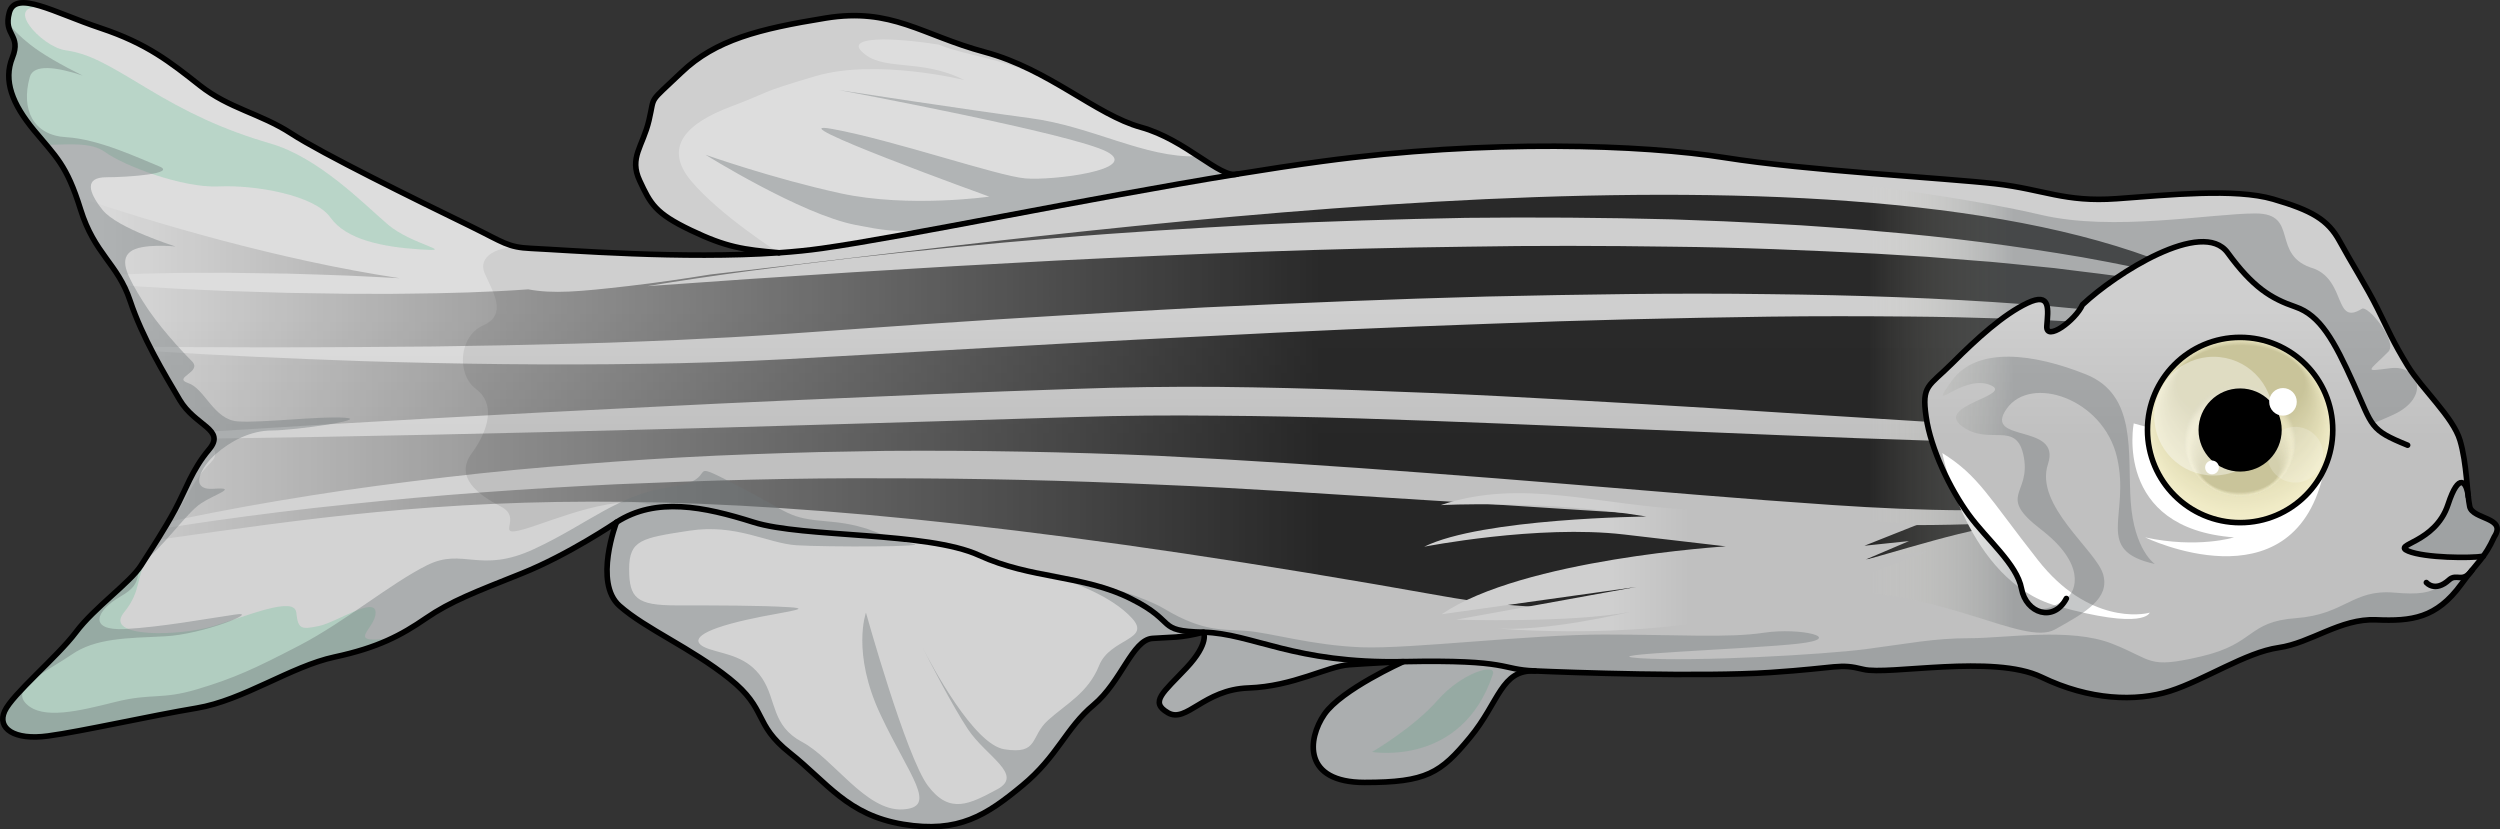 <?xml version="1.0" encoding="utf-8"?>
<!-- Generator: Adobe Illustrator 16.0.0, SVG Export Plug-In . SVG Version: 6.00 Build 0)  -->
<!DOCTYPE svg PUBLIC "-//W3C//DTD SVG 1.1//EN" "http://www.w3.org/Graphics/SVG/1.1/DTD/svg11.dtd">
<svg version="1.1" id="Layer_1" xmlns="http://www.w3.org/2000/svg" xmlns:xlink="http://www.w3.org/1999/xlink" x="0px" y="0px"
	 width="446.678px" height="148.205px" viewBox="0 0 446.678 148.205" enable-background="new 0 0 446.678 148.205"
	 xml:space="preserve">
<rect x="0" y="0" width="446.678" height="148.205" fill="#333333" stroke="none"/>
<g>
	<g>
		<g>
			<linearGradient id="SVGID_1_" gradientUnits="userSpaceOnUse" x1="223.341" y1="0.499" x2="223.341" y2="147.706">
				<stop  offset="0.372" style="stop-color:#CFCFCF"/>
				<stop  offset="0.527" style="stop-color:#C0C0C0"/>
			</linearGradient>
			<path fill="url(#SVGID_1_)" d="M439.763,104.378c2.197-3.021,4.256-5.768,5.91-8.48c2.287-3.493-3.898-3.068-4.398-5.389
				c-0.5-2.325-0.5-7.675-1.74-11.842s-6.76-9.083-9.359-13.333s-3.4-6.25-5.4-10.25s-4.66-8.153-6.75-12
				c-2.088-3.847-5-5.5-11.854-7.5c-6.855-2-18.646-0.75-27.979-0.083c-9.334,0.667-13.001-1.667-21.668-2.667
				c-8.666-1-33.666-2.334-48.333-4.667c-14.667-2.334-42.333-3.335-72,0.665c-4.778,0.645-9.867,1.419-15.118,2.274
				c-3.045,0.83-9.188-6.152-17.215-8.366c-8.024-2.215-16.496-10.378-27.844-13.423c-11.346-3.044-16.604-8.024-28.506-6.087
				c-11.9,1.936-19.648,3.873-25.738,9.686c-6.088,5.812-4.703,3.873-5.811,8.579c-1.107,4.705-3.598,6.644-1.66,10.794
				c1.938,4.151,2.768,5.812,9.133,8.855c6.367,3.046,9.371,3.46,15.736,4.013c-17.168,1.197-38.025-0.489-44.287-0.777
				c-4.184-0.191-4.857-1.046-10.748-3.932c-10.229-4.978-26.539-12.992-32.09-16.598c-0.004-0.003-0.01-0.006-0.016-0.01
				c-5.533-3.596-11.066-4.426-16.326-8.578c-5.26-4.15-9.408-7.473-17.713-10.238C12.283,3.121,7.228,0.564,4.268,0.501
				C2.922,0.472,2.009,0.959,1.664,2.257c-1.109,4.15,2.213,3.875,0.553,8.025c-1.662,4.15,0,8.303,3.873,13.008
				c3.875,4.705,5.812,6.088,8.303,14.115c2.492,8.025,6.645,9.686,8.857,16.328c2.213,6.641,6.088,13.006,8.855,17.711
				c2.77,4.705,8.303,5.258,5.258,8.855c-3.043,3.598-4.148,7.197-6.088,10.795c-1.936,3.598-4.148,6.92-6.088,9.963
				c-1.938,3.045-8.303,7.473-11.623,11.9c-3.32,4.43-11.348,11.07-12.73,14.113c-1.211,2.664,0.969,4.691,5.611,4.6
				c0.663-0.012,1.377-0.068,2.137-0.172c6.088-0.828,18.266-3.596,26.568-4.98c8.303-1.383,16.881-7.473,24.631-9.131
				c7.75-1.662,11.9-3.877,16.328-6.92c4.428-3.045,8.857-4.705,17.16-8.027c8.303-3.32,16.881-9.133,16.881-9.133h-0.001h0.001
				c0,0-4.148,10.795,0.555,14.945c4.703,4.152,12.73,7.473,19.648,13.008s4.15,8.025,10.793,13.283
				c6.645,5.258,10.24,11.07,20.203,12.73c1.868,0.311,3.561,0.447,5.121,0.429c6.758-0.082,11.018-3.075,16.189-7.349
				c6.365-5.258,7.748-10.238,12.73-14.393c4.98-4.15,6.918-11.621,10.516-11.898c3.598-0.275,4.705,0,9.133-1.105l0,0h0.002
				c0,0,1.105,1.936-3.045,6.365c-4.15,4.428-6.643,6.09-3.32,8.023c0.414,0.242,0.825,0.359,1.242,0.378
				c2.916,0.128,6.125-4.563,13.148-4.804c8.025-0.277,14.113-3.877,17.988-4.152s9.688-0.555,9.688-0.555l0,0l0,0
				c0,0-11.068,4.98-14.113,9.41c-3.045,4.428-3.875,12.176,7.193,12.176c11.07,0,13.561-1.66,18.818-8.023
				c5.26-6.363,5.535-12.178,11.625-11.898l0,0l0,0c4.186,0.189,16.613,0.641,28.018,0.635c5.184-0.003,10.156-0.101,14.049-0.359
				c8.174-0.545,10.863-1.091,12.998-1.089c1.119,0.001,2.085,0.152,3.607,0.532c0.553,0.139,1.331,0.199,2.286,0.207
				c3.821,0.033,10.47-0.773,16.867-0.793c4.798-0.014,9.456,0.414,12.673,1.973c5.361,2.593,10.615,3.674,15.289,3.646
				c2.803-0.016,5.396-0.431,7.68-1.158c6.088-1.938,13.562-6.918,19.373-7.75c5.812-0.83,11.07-5.258,17.436-4.979l0,0h0.002
				c0.795,0.034,1.561,0.056,2.299,0.055C432.013,110.794,435.888,109.704,439.763,104.378z"/>
			<g opacity="0.3">
				<path fill="#FFFFFF" d="M110.019,93.665c3.576-1.715,7.537-2.982,7.537-2.982c-6.629-3.107-18.557,2.334-23.982,3.885
					c-5.424,1.549,0-1.938-4.074-4.059c-4.078-2.119-8.322-5.24-5.225-9.504c3.104-4.262,4.264-8.91,0.775-11.5
					s-3.1-9.424,1.27-11.361c4.371-1.938,1.83-5.812,0.279-9.301c-1.334-3.002,2.281-5.084,7.215-4.67
					c-2.846-0.611-5.695-1.787-9.682-3.725c-10.238-4.982-26.568-13.006-32.104-16.607c-5.533-3.596-11.066-4.426-16.326-8.578
					c-5.26-4.15-9.408-7.473-17.713-10.238C9.687,2.257,2.769-1.896,1.664,2.257c-1.109,4.15,2.213,3.875,0.553,8.025
					c-1.662,4.15,0,8.303,3.873,13.008c3.875,4.705,5.811,6.088,8.303,14.115c2.492,8.025,6.643,9.686,8.857,16.328
					c2.213,6.641,6.088,13.006,8.855,17.711s8.303,5.258,5.258,8.855c-3.043,3.598-4.15,7.197-6.088,10.795s-4.15,6.92-6.088,9.963
					c-1.938,3.045-8.303,7.473-11.623,11.9c-3.322,4.43-11.348,11.07-12.732,14.113c-1.383,3.045,1.662,5.258,7.75,4.428
					c6.088-0.828,18.266-3.596,26.568-4.98c8.303-1.383,16.881-7.473,24.631-9.131c7.75-1.662,11.9-3.877,16.328-6.92
					c4.428-3.045,8.857-4.705,17.16-8.027c8.303-3.32,16.881-9.133,16.881-9.133S110.097,93.45,110.019,93.665z"/>
				<polygon fill="#FFFFFF" points="96.289,44.567 96.291,44.567 96.291,44.567 				"/>
			</g>
			<linearGradient id="SVGID_2_" gradientUnits="userSpaceOnUse" x1="13.642" y1="71.698" x2="384.263" y2="71.698">
				<stop  offset="0" style="stop-color:#000000;stop-opacity:0"/>
				<stop  offset="0.6" style="stop-color:#000000"/>
			</linearGradient>
			<path opacity="0.8" fill="url(#SVGID_2_)" enable-background="new    " d="M365.792,57.226c-0.027,0.345-0.057,0.692-0.082,1.035
				c-0.133,1.873,2.086,0.863,3.99-0.834c-1.156-0.062-2.312-0.129-3.469-0.182C366.085,57.237,365.939,57.233,365.792,57.226z
				 M188.476,42.557c12.203-1.05,24.441-1.777,36.688-2.447c12.252-0.591,24.52-0.951,36.795-1.186
				c12.276-0.132,24.562-0.052,36.844,0.271l9.208,0.345c3.068,0.125,6.136,0.311,9.202,0.465c3.067,0.145,6.133,0.341,9.195,0.572
				c3.061,0.246,6.127,0.422,9.182,0.738c12.238,1.008,24.422,2.6,36.479,4.653c3.053,0.542,6.096,1.132,9.131,1.751
				c1.008-0.6,2.033-1.17,3.064-1.69c-63.387-23.227-192.072-4.386-257.361,3.015c-4.523,0.736-9.637,1.489-14.684,2.068
				c-8.859,1.019-13.342,1.412-17.845,0.586c-7.183,0.517-14.351,0.7-21.517,0.771c-3.586,0.068-7.166,0.013-10.749,0.019
				l-10.743-0.163l-10.736-0.334c-3.576-0.176-7.154-0.277-10.73-0.511c-2.6-0.14-5.198-0.308-7.797-0.488
				c0.418,0.827,0.809,1.721,1.148,2.741c0.945,2.835,2.197,5.609,3.533,8.236c12.676,0.092,25.346,0.129,38.012,0.035l12.566-0.097
				l12.56-0.209c8.368-0.196,16.737-0.348,25.089-0.706c4.18-0.141,8.35-0.359,12.52-0.578c4.173-0.18,8.328-0.49,12.492-0.732
				l25.071-1.764c16.73-1.129,33.479-2.108,50.237-2.998c16.765-0.797,33.54-1.492,50.332-1.939
				c16.791-0.375,33.597-0.666,50.408-0.426c15.259,0.166,30.529,0.672,45.756,1.809c0.13-0.066,0.264-0.148,0.393-0.211
				c2.379-1.133,3.254-0.637,3.531,0.514c0.238,0.02,0.477,0.035,0.715,0.056c1.727,0.157,3.453,0.326,5.178,0.499
				c0.17-0.262,0.322-0.521,0.434-0.771c1.609-1.52,3.924-3.35,6.525-5.089c-2.344-0.319-4.689-0.62-7.037-0.897l-4.522-0.565
				l-4.542-0.452c-3.031-0.279-6.044-0.648-9.088-0.843l-9.101-0.722l-9.118-0.558c-12.17-0.604-24.346-1.132-36.543-1.249
				c-12.193-0.174-24.393-0.214-36.596,0.002c-24.407,0.295-48.812,1.255-73.213,2.475c-24.401,1.268-48.795,2.808-73.215,4.58
				c12.035-2.002,24.166-3.536,36.309-4.98C164.085,44.769,176.266,43.541,188.476,42.557z M351.558,93.669
				c-16.254,0.52-32.432-0.372-48.535-1.284c-16.117-0.901-32.185-2.05-48.266-3.03c-16.084-0.993-32.152-2.131-48.198-2.783
				c-16.054-0.729-32.129-1.115-48.204-1.111c-16.078-0.094-32.148,0.383-48.207,1.061c-16.053,0.774-32.09,1.906-48.06,3.599
				c-7.991,0.811-15.956,1.805-23.901,2.929c-2.758,0.389-5.51,0.811-8.259,1.252c-0.495,0.717-0.999,1.42-1.503,2.109
				c51.764-7.302,94.133-14.067,229.606,10.141c42.21,7.543,75.565-7.932,95.8-12.012c-0.269-0.312-0.533-0.625-0.791-0.938
				C352.546,93.623,352.052,93.649,351.558,93.669z M31.443,92.013c-0.233,0.371-0.48,0.729-0.722,1.092
				c2.374-0.51,4.752-1.002,7.136-1.472c7.881-1.546,15.826-2.854,23.797-4.039c7.978-1.146,15.987-2.129,24.016-3
				c8.029-0.872,16.089-1.507,24.152-2.112c8.065-0.578,16.145-1.03,24.231-1.318c4.044-0.176,8.089-0.256,12.134-0.389
				l12.139-0.219c16.189-0.115,32.38,0.184,48.545,0.88c32.334,1.593,64.421,4.325,96.53,6.983
				c8.021,0.67,16.042,1.262,24.056,1.815c7.918,0.532,15.837,0.904,23.749,0.938c-2.341-3.404-4.704-8.035-6.066-12.436
				c-8.896-0.275-17.786-0.604-26.67-0.971l-50.573-2.102c-16.844-0.668-33.688-1.293-50.498-1.393
				c-8.414-0.096-16.77-0.028-25.188,0.242l-25.293,0.774c-16.871,0.462-33.742,1.038-50.621,1.436
				c-26.012,0.691-52.03,1.276-78.062,1.634c0.014,0.43-0.137,0.9-0.502,1.442c0.885,0.823,1.109,1.654-0.162,2.937
				C34.507,85.829,33.394,88.921,31.443,92.013z M40.727,48.739l10.748,0.152c3.581,0.118,7.161,0.207,10.741,0.353
				c3.072,0.155,6.146,0.282,9.218,0.468c-21.727-3.277-43.892-9.916-57.792-14.562c0.246,0.694,0.495,1.433,0.75,2.256
				c1.791,5.765,4.435,8.251,6.604,11.654c2.993-0.119,5.985-0.212,8.976-0.261C33.558,48.712,37.142,48.753,40.727,48.739z
				 M316.07,56.577c-16.732,0.239-33.471,0.62-50.2,1.28c-16.732,0.595-33.463,1.327-50.185,2.207
				c-16.73,0.788-33.451,1.749-50.177,2.708L140.4,64.177c-8.414,0.438-16.83,0.725-25.24,0.822
				c-16.821,0.271-33.627,0.047-50.41-0.477c-12.536-0.433-25.063-0.985-37.57-1.775c1.68,3.227,3.457,6.2,4.926,8.697
				c1.709,2.903,4.465,4.227,5.613,5.658c26.111-1.682,52.236-3.1,78.371-4.382c16.856-0.872,33.723-1.554,50.592-2.295
				c8.436-0.362,16.871-0.65,25.32-0.94c8.454-0.312,16.984-0.423,25.456-0.364c8.48,0.081,16.944,0.308,25.399,0.603
				c8.454,0.303,16.902,0.629,25.339,1.068c16.872,0.898,33.728,1.848,50.561,2.961l25.249,1.586
				c0.097,0.006,0.193,0.012,0.289,0.018c-0.054-0.293-0.105-0.586-0.146-0.873c-0.822-5.75,0.41-5.338,4.723-9.65
				c2.869-2.869,5.918-5.722,8.908-7.926c-5.533-0.186-11.071-0.305-16.613-0.35C332.804,56.485,324.438,56.466,316.07,56.577z"/>
			<g opacity="0.3">
				<path fill="#FFFFFF" d="M174.942,99.218c-9.299-4.262-31.387-3.102-40.299-5.91c-8.91-2.809-17.436-4.553-24.498,0
					c0,0-4.149,10.795,0.554,14.945c4.704,4.152,12.731,7.473,19.649,13.008s4.15,8.025,10.793,13.283
					c6.644,5.258,10.24,11.07,20.203,12.73s14.945-1.66,21.312-6.918c6.364-5.26,7.747-10.24,12.729-14.395
					c4.98-4.15,6.918-11.621,10.516-11.896c3.599-0.277,4.705,0,9.134-1.107c-8.729-0.209-4.443-1.73-12.97-5.99
					C193.542,102.704,184.242,103.479,174.942,99.218z"/>
				<path fill="#FFFFFF" d="M215.035,112.958c0,0,1.106,1.936-3.045,6.365c-4.15,4.428-6.642,6.09-3.32,8.023
					c3.32,1.939,6.365-4.15,14.392-4.426c8.025-0.277,14.113-3.877,17.988-4.152s9.688-0.555,9.688-0.555
					C231.212,118.616,223.765,113.167,215.035,112.958z"/>
				<path fill="#FFFFFF" d="M250.737,118.216c0,0-11.069,4.98-14.114,9.41c-3.045,4.428-3.875,12.176,7.194,12.176
					c11.07,0,13.562-1.66,18.818-8.025c5.26-6.363,5.535-12.176,11.625-11.898C267.796,119.63,270.263,117.817,250.737,118.216z"/>
			</g>
			<path fill="#FFFFFF" d="M384.091,109.454c-1.223,0.406-10.996,2.035-19.955-9.365c-8.961-11.404-10.59-15.072-17.105-19.143
				c0,0,4.479,22.807,20.363,27.285C383.275,112.714,384.091,109.454,384.091,109.454z"/>
			<path opacity="0.3" fill="#FFFFFF" enable-background="new    " d="M219.999,31.282c-0.679-0.04-1.37-0.432-2.145-1.025
				c-3.375-1.83-8.188-5.915-13.995-7.517c-4.826-1.332-9.82-4.814-15.498-8.043c-2.584-1.146-5.312-2.244-8.239-3.194
				c-4.528-1.471-9.026-2.117-12.392-3.527c-8.892-1.412-16.234-1.336-13.846,1.139c3.7,3.83,10.416,1.135,18.424,5.191
				c0,0-15.751-3.885-26.525-0.719c-10.772,3.166-7.636,2.614-15.294,5.497c-7.659,2.885-12.138,7.129-6.979,13.267
				c5.16,6.139,15.66,12.807,15.66,12.807c20.922-2.398,30.728-5.205,50.697-8.514C208.813,33.459,211.949,32.644,219.999,31.282z"
				/>
			<path opacity="0.2" fill="#29B473" enable-background="new    " d="M69.269,40.087C64.957,36.39,56.947,28.14,48.322,25.642
				c-8.625-2.5-15.094-5.666-22.18-9.934c-7.086-4.271-10.166-6.119-14.479-6.734C7.353,8.358,0,0.237,8.134,1.368
				C4.691,0.21,2.277-0.05,1.664,2.257c-1.109,4.15,2.213,3.875,0.553,8.025c-1.662,4.15,0,8.303,3.873,13.008
				c0.811,0.98,1.531,1.816,2.193,2.6c3.738-0.049,7.967-0.561,10.467,1.26c3.389,2.463,13.861,6.469,20.33,6.16
				s17.107,1.539,19.951,5.545c2.844,4.004,9.314,5.264,16.09,5.713C81.898,45.015,73.582,43.784,69.269,40.087z"/>
			<g opacity="0.2">
				<path fill="#29B473" d="M59.779,117.388c4.387-0.941,7.615-2.059,10.398-3.402h-0.002c-8.949,1.201-3.064-1.508-3.064-4.533
					c0-3.023-7.086,1.793-10.166,2.408c-3.08,0.617-3.695,0.617-4.004-2.408c-0.309-3.023-8.627,0.561-14.787,2.408
					c-6.158,1.848-19.715,2.156-16.018-2.408c3.357-4.145,1.879-6.148,4.863-11.23c-0.619,0.969-1.23,1.918-1.814,2.836
					c-1.938,3.045-8.303,7.475-11.623,11.9c-3.322,4.43-11.348,11.07-12.73,14.113c-1.385,3.045,1.662,5.258,7.75,4.428
					c6.088-0.828,18.266-3.596,26.566-4.98C43.453,125.136,52.029,119.046,59.779,117.388z"/>
				<path fill="#29B473" d="M28.031,96.599h-0.002c-0.006,0.01-0.012,0.018-0.016,0.025C28.019,96.614,28.023,96.608,28.031,96.599z
					"/>
			</g>
			<path opacity="0.2" fill="#29B473" enable-background="new    " d="M266.724,120.485c0.711-2.127-5.543-0.307-9.857,4.621
				c-4.312,4.93-11.705,9.242-11.705,9.242S261.181,137.12,266.724,120.485z"/>
			<path opacity="0.4" fill="#707679" enable-background="new    " d="M191.148,36.404c9.573-1.765,19.932-3.055,28.851-5.122
				c-0.683-0.304-6.169-3.354-6.169-3.354c-9.298,0.309-18.717-5.353-29.723-6.812c-11.008-1.46-34.203-5.019-34.203-5.019
				s42.006,7.836,47.92,11.039c5.914,3.201-9.703,5.15-14.614,4.742c-4.913-0.41-23.54-6.84-34.503-8.836
				c-10.961-1.998,28.051,12.09,28.051,12.09s-14.393,2.053-26.536-0.584c-12.146-2.64-24.156-6.892-24.156-6.892
				s17.042,10.634,26.777,12.528C162.574,42.08,162.091,41.831,191.148,36.404z"/>
			<linearGradient id="SVGID_3_" gradientUnits="userSpaceOnUse" x1="275.909" y1="71.985" x2="431.861" y2="71.985">
				<stop  offset="0.372" style="stop-color:#E7E5D4;stop-opacity:0"/>
				<stop  offset="0.538" style="stop-color:#707679"/>
			</linearGradient>
			<path opacity="0.4" fill="url(#SVGID_3_)" enable-background="new    " d="M427.156,65.778c-4.928,0.616-4.102,0.742-0.408-2.953
				c1.664-1.829-3.705-8.398-4.77-7.646c-4.93,3.08-2.787-4.891-8.496-7.174c-7.986-2.283-2.479-9.868-10.484-9.868
				c-8.01,0-25.479,3.31-38.417,0.229c-12.938-3.082-48.505-8.493-67.604-7.26c-19.098,1.232-22.857,4.975-20.395,34.547
				c2.465,29.57,29.572,40.662,49.902,40.047c20.33-0.617,35.117,9.855,40.662,6.775c5.545-3.082,9.857-5.545,8.625-9.855
				c-1.23-4.314-12.322-12.322-9.855-19.715c2.465-7.396-11.705-3.697-7.395-9.857c4.314-6.162,17.25-1.85,19.715,8.625
				c2.467,10.473-4.312,16.635,6.777,19.098c0,0-3.697-2.463-4.312-11.09c-0.617-8.623,1.23-19.098-8.01-22.795
				c-9.242-3.695-19.51-5.133-24.027,1.232s1.848-1.232,6.777,0.615c4.928,1.85-9.857,3.695-4.93,7.395
				c4.93,3.695,9.857-1.232,11.09,5.545c1.232,6.775-4.93,6.775,3.08,12.938c8.01,6.16,6.328,11.021,4.518,12.322
				c-3.951,2.842-7.188,2.668-8.008-1.74c-0.82-4.406-6.162-8.734-9.445-13.252c-3.285-4.518-6.777-11.705-7.6-17.457
				c-0.82-5.75,0.41-5.338,4.725-9.65c4.312-4.312,9.033-8.625,13.348-10.68c4.312-2.053,3.697,1.232,3.492,4.107
				s5.135-1.027,6.363-3.811c0.396-0.892,1.068-1.408,1.91-1.675c6.852-5.648,19.959-13.215,24.039-7.618
				c4.502,6.177,7.75,8.177,12.127,9.677c4.375,1.5,6.875,5.957,10.375,13.729c1.639,3.636,2.359,5.654,3.363,7.067
				c0.959-0.301,2.164-0.801,3.723-1.527C434.457,70.929,432.085,65.163,427.156,65.778z"/>
			<path opacity="0.4" fill="#707679" enable-background="new    " d="M437.582,103.61c-0.572,0.521-1.092,0.822-1.555,0.989
				c-1.748,1.399-4.002,1.654-8.223,1.288c-7.486-0.65-8.789,3.906-17.576,4.557c-8.787,0.652-7.16,4.557-16.924,6.836
				c-9.766,2.277-8.463,0.65-15.949-2.279c-7.486-2.928-18.879-0.975-25.389-0.975s-11.066,0.975-18.553,1.951
				c-7.488,0.979-30.596,2.279-40.359,1.627c-9.764-0.648,19.854-1.627,28.318-2.604c8.463-0.975,0.322-2.928-6.188-1.953
				c-6.51,0.979-15.297,0.326-28.643,0.326c-13.344,0-34.5,2.604-43.289,2.277c-8.787-0.326-16.273-2.604-20.506-2.928
				c-4.23-0.326-7.711,0.234-14.646-3.908c-6.936-4.139-27.34-8.135-21.807-6.508c5.533,1.629,12.367,4.232,15.949,8.137
				c3.58,3.904-3.906,3.58-5.859,8.463s-5.859,6.834-9.113,9.764c-3.256,2.93-1.627,6.188-7.812,5.209
				c-5.461-0.863-12.949-14.916-14.625-18.193c1.199,2.371,5.355,10.473,8.115,14.613c3.256,4.881,10.09,8.137,5.209,10.74
				c-4.883,2.605-8.463,4.557-12.369-0.65c-3.906-5.209-11.066-30.922-11.066-30.922s-2.604,7.16,2.605,18.229
				c5.205,11.064,10.416,16.6,3.904,16.926c-6.51,0.326-12.367-9.113-17.9-12.043s-4.559-7.484-7.16-11.393
				c-2.605-3.904-6.51-4.23-9.439-5.209c-2.93-0.977-3.256-2.604,3.904-4.557c7.162-1.953,15.623-2.604,10.416-2.93
				c-5.209-0.324-13.02-0.324-20.18-0.324s-8.463-1.303-8.463-6.51c0-5.209,2.279-5.533,10.742-6.836
				c8.461-1.301,13.994,2.279,19.201,2.605c5.209,0.324,25.062,0.324,20.506-0.326c-4.557-0.652-6.834-3.256-14.646-3.906
				c-7.811-0.652-6.51-1.303-16.6-6.51c-10.088-5.207-2.279-0.977-11.717,0.326c-9.439,1.301-14.646,6.51-24.412,11.064
				c-9.766,4.559-12.693-0.324-19.203,2.93c-6.51,3.256-14.646,10.092-22.783,14.32c-8.137,4.232-11.719,5.859-18.229,7.814
				c-6.51,1.953-8.137,0.65-14.646,2.277s-13.02,3.254-15.947,0.324c-2.93-2.93,3.904-5.857,8.137-8.787
				c4.23-2.93,9.766-2.93,16.602-3.254c6.836-0.326,17.25-4.561,12.691-3.906c-4.557,0.65-13.344,2.279-19.854,2.602
				c-6.512,0.326-5.207-3.256-0.65-5.857c4.557-2.605,1.627-3.904,5.209-7.16c3.58-3.254,6.725-7.848,9.113-9.441
				c2.387-1.59,6.834-2.928,2.275-2.604c-4.557,0.324-2.275-3.904,0.326-6.184c2.605-2.277,6.186-4.232,10.09-4.232
				c3.906,0,17.576-1.951,13.02-2.277c-4.557-0.324-14.973,0.977-19.203,0.65c-4.232-0.324-5.859-5.859-8.789-6.834
				c-2.928-0.979,2.605-1.953,0.652-3.906s-6.186-6.51-8.789-10.74s-4.232-7.16-2.279-8.787c1.953-1.629,8.139-0.979,8.139-0.979
				s-10.416-3.254-13.02-6.51c-2.605-3.254-3.256-5.857,0.65-5.857c3.904,0,12.693-0.65,9.439-1.953
				c-3.256-1.303-10.742-4.883-16.6-5.207c-5.859-0.326-8.139-4.885-6.512-10.742c0.664-2.391,4.797-1.801,9.453-0.266
				c-3.684-1.828-7.219-3.807-9.453-5.594C3.457,6.421,2.246,5.196,1.439,4.069c0.127,2.367,2.145,2.787,0.773,6.211
				c-1.662,4.15,0,8.303,3.873,13.008c3.875,4.705,5.812,6.088,8.303,14.115c2.492,8.025,6.643,9.686,8.857,16.328
				c2.213,6.641,6.088,13.006,8.855,17.711c2.77,4.705,8.303,5.258,5.258,8.855c-3.043,3.598-4.148,7.197-6.088,10.795
				c-1.936,3.598-4.148,6.92-6.088,9.963c-1.938,3.045-8.303,7.473-11.623,11.9c-3.322,4.43-11.348,11.07-12.73,14.113
				c-1.385,3.045,1.66,5.258,7.75,4.428c6.088-0.828,18.266-3.596,26.566-4.98c8.303-1.383,16.881-7.473,24.631-9.131
				c7.75-1.662,11.9-3.877,16.328-6.92c4.428-3.045,8.857-4.705,17.16-8.027c8.303-3.32,16.881-9.133,16.881-9.133
				s-4.148,10.795,0.553,14.945c4.705,4.152,12.732,7.473,19.65,13.008s4.15,8.025,10.793,13.283
				c6.645,5.258,10.24,11.07,20.203,12.729c9.963,1.662,14.945-1.658,21.311-6.918c6.365-5.258,7.748-10.238,12.73-14.393
				c4.98-4.15,6.918-11.621,10.516-11.898c3.6-0.275,4.705,0,9.135-1.105c0,0,1.105,1.936-3.047,6.365
				c-4.148,4.428-6.641,6.09-3.318,8.023c3.318,1.939,6.365-4.15,14.391-4.426c8.025-0.277,14.113-3.877,17.988-4.152
				s9.688-0.555,9.688-0.555s-11.068,4.98-14.113,9.41c-3.045,4.428-3.875,12.176,7.193,12.176c11.07,0,13.562-1.66,18.818-8.023
				c5.26-6.363,5.535-12.178,11.625-11.898c6.088,0.275,29.613,1.105,42.066,0.275c12.455-0.83,12.178-1.662,16.605-0.557
				c4.428,1.107,23.248-2.768,31.826,1.387c8.58,4.148,16.883,4.428,22.971,2.488c6.088-1.938,13.561-6.918,19.373-7.75
				c5.812-0.83,11.07-5.258,17.436-4.979c6.367,0.279,10.795-0.275,15.225-6.363c0.436-0.601,0.865-1.188,1.289-1.768
				C439.707,103.843,438.777,102.524,437.582,103.61z"/>
			<path opacity="0.4" fill="#707679" enable-background="new    " d="M441.275,90.509c-0.102-0.477-0.184-1.084-0.258-1.779
				c-0.285-2.627-1.672-4.525-3.617,1.402c-2.301,7.012-10.121,7.077-7.121,8.327c2.861,1.192,10.445,1.284,13.049,0.977
				c0.838-1.196,1.635-2.373,2.346-3.538C447.96,92.404,441.775,92.829,441.275,90.509z"/>
			
				<linearGradient id="SVGID_4_" gradientUnits="userSpaceOnUse" x1="229.521" y1="40.641" x2="319.426" y2="40.641" gradientTransform="matrix(1 0 0 -1 24.945 141.094)">
				<stop  offset="0.372" style="stop-color:#CFCFCF"/>
				<stop  offset="0.527" style="stop-color:#C0C0C0"/>
			</linearGradient>
			<path fill="url(#SVGID_4_)" d="M342.634,93.726c0,0-22.815-1.951-39.921-2.639c-17.108-0.689-30.648-5.777-45.307-0.836
				c0,0,18.478-1.004,36.759,2.039c0,0-29.394,0.287-39.7,5.391c0,0,20.335-3.984,35.699-2.184
				c15.365,1.799,18.187,2.123,18.187,2.123s-36.312,2.25-50.766,12.125l34.798-4.879l-32.219,5.848c0,0,20.508,0.641,31.137-1.398
				c0,0-15.708,3.811-24.786,2.902c0,0,29.409,2.811,50.374-4.029c20.967-6.84,27.481-9.688,27.481-9.688l-10.996,1.459l7.708-3.285
				l-7.964,0.834L342.634,93.726z"/>
		</g>
		<path fill="#FFFFFF" d="M381.237,75.651c0,0-3.668,18.734,17.918,20.363c0,0-6.516,2.035-15.883,0
			c0,0,26.064,12.625,31.766-10.996L381.237,75.651z"/>
	</g>
	<g>
		<g>
			<g>
				<circle fill="#F3EECA" cx="400.246" cy="76.829" r="16.551"/>
				<ellipse fill="#F2EDC9" cx="400.247" cy="76.66" rx="16.448" ry="16.353"/>
				<ellipse fill="#F1ECC8" cx="400.25" cy="76.492" rx="16.345" ry="16.153"/>
				<ellipse fill="#F0EBC7" cx="400.251" cy="76.323" rx="16.241" ry="15.955"/>
				<ellipse fill="#F0EBC6" cx="400.253" cy="76.154" rx="16.138" ry="15.757"/>
				<ellipse fill="#EFEAC5" cx="400.255" cy="75.985" rx="16.034" ry="15.559"/>
				<ellipse fill="#EEE9C4" cx="400.257" cy="75.817" rx="15.931" ry="15.359"/>
				<ellipse fill="#EDE8C3" cx="400.259" cy="75.648" rx="15.828" ry="15.161"/>
				<ellipse fill="#ECE7C2" cx="400.26" cy="75.479" rx="15.725" ry="14.962"/>
				<ellipse fill="#EBE6C1" cx="400.263" cy="75.311" rx="15.622" ry="14.763"/>
				<ellipse fill="#EAE5C0" cx="400.265" cy="75.143" rx="15.518" ry="14.564"/>
				<ellipse fill="#EAE5BF" cx="400.266" cy="74.974" rx="15.415" ry="14.366"/>
				<ellipse fill="#E9E4BE" cx="400.268" cy="74.805" rx="15.312" ry="14.168"/>
				<ellipse fill="#E8E3BD" cx="400.27" cy="74.636" rx="15.209" ry="13.969"/>
				<ellipse fill="#E7E2BC" cx="400.272" cy="74.468" rx="15.105" ry="13.771"/>
				<ellipse fill="#E6E1BB" cx="400.274" cy="74.299" rx="15.002" ry="13.572"/>
				<ellipse fill="#E5E0BA" cx="400.276" cy="74.13" rx="14.898" ry="13.374"/>
				<ellipse fill="#E4DFB9" cx="400.277" cy="73.961" rx="14.795" ry="13.175"/>
				<ellipse fill="#E4DFB8" cx="400.28" cy="73.793" rx="14.692" ry="12.977"/>
				<ellipse fill="#E3DEB7" cx="400.281" cy="73.624" rx="14.589" ry="12.778"/>
				<ellipse fill="#E2DDB6" cx="400.283" cy="73.455" rx="14.486" ry="12.58"/>
				<ellipse fill="#E1DCB5" cx="400.285" cy="73.287" rx="14.382" ry="12.381"/>
				<ellipse fill="#E0DBB4" cx="400.287" cy="73.118" rx="14.28" ry="12.183"/>
				<ellipse fill="#DFDAB3" cx="400.289" cy="72.949" rx="14.176" ry="11.984"/>
				<ellipse fill="#DED9B2" cx="400.291" cy="72.781" rx="14.073" ry="11.786"/>
				<ellipse fill="#DED9B2" cx="400.292" cy="72.612" rx="13.97" ry="11.587"/>
				<ellipse fill="#DDD8B1" cx="400.294" cy="72.443" rx="13.866" ry="11.389"/>
				<ellipse fill="#DCD7B0" cx="400.296" cy="72.274" rx="13.763" ry="11.19"/>
				<ellipse fill="#DBD6AF" cx="400.299" cy="72.106" rx="13.66" ry="10.992"/>
				<ellipse fill="#DAD5AE" cx="400.3" cy="71.937" rx="13.557" ry="10.793"/>
				<ellipse fill="#D9D4AD" cx="400.302" cy="71.769" rx="13.453" ry="10.595"/>
				<ellipse fill="#D8D3AC" cx="400.304" cy="71.6" rx="13.351" ry="10.396"/>
				<ellipse fill="#D8D3AB" cx="400.306" cy="71.431" rx="13.247" ry="10.198"/>
				<ellipse fill="#D7D2AA" cx="400.308" cy="71.263" rx="13.144" ry="9.999"/>
				<ellipse fill="#D6D1A9" cx="400.31" cy="71.094" rx="13.041" ry="9.801"/>
				<ellipse fill="#D5D0A8" cx="400.312" cy="70.925" rx="12.937" ry="9.603"/>
				<ellipse fill="#D4CFA7" cx="400.313" cy="70.757" rx="12.834" ry="9.403"/>
				<ellipse fill="#D3CEA6" cx="400.315" cy="70.587" rx="12.731" ry="9.206"/>
				<ellipse fill="#D2CDA5" cx="400.317" cy="70.419" rx="12.627" ry="9.006"/>
				<ellipse fill="#D2CDA4" cx="400.319" cy="70.25" rx="12.524" ry="8.807"/>
				<ellipse fill="#D1CCA3" cx="400.321" cy="70.082" rx="12.421" ry="8.609"/>
				<ellipse fill="#D0CBA2" cx="400.323" cy="69.913" rx="12.318" ry="8.41"/>
				<ellipse fill="#CFCAA1" cx="400.325" cy="69.745" rx="12.214" ry="8.212"/>
				<ellipse fill="#CEC9A0" cx="400.327" cy="69.576" rx="12.111" ry="8.013"/>
				<ellipse fill="#CDC89F" cx="400.329" cy="69.407" rx="12.008" ry="7.814"/>
				<ellipse fill="#CCC79E" cx="400.33" cy="69.238" rx="11.905" ry="7.617"/>
				<ellipse fill="#CCC79D" cx="400.332" cy="69.069" rx="11.801" ry="7.418"/>
				<ellipse fill="#CBC69C" cx="400.334" cy="68.901" rx="11.698" ry="7.219"/>
				<ellipse fill="#CAC59B" cx="400.336" cy="68.732" rx="11.595" ry="7.021"/>
				<ellipse fill="#C9C49A" cx="400.338" cy="68.563" rx="11.492" ry="6.822"/>
			</g>
			<g>
				<circle opacity="0" fill="#F3EECA" cx="400.246" cy="78.667" r="10.078"/>
				<ellipse opacity="0.02" fill="#F2EDC9" cx="400.244" cy="78.77" rx="10.015" ry="9.958"/>
				<ellipse opacity="0.041" fill="#F1ECC8" cx="400.244" cy="78.872" rx="9.952" ry="9.836"/>
				<ellipse opacity="0.061" fill="#F0EBC7" cx="400.242" cy="78.976" rx="9.89" ry="9.716"/>
				<ellipse opacity="0.082" fill="#F0EBC6" cx="400.241" cy="79.078" rx="9.827" ry="9.595"/>
				<ellipse opacity="0.102" fill="#EFEAC5" cx="400.24" cy="79.181" rx="9.764" ry="9.474"/>
				<ellipse opacity="0.122" fill="#EEE9C4" cx="400.239" cy="79.283" rx="9.701" ry="9.353"/>
				<ellipse opacity="0.143" fill="#EDE8C3" cx="400.238" cy="79.387" rx="9.638" ry="9.232"/>
				<ellipse opacity="0.163" fill="#ECE7C2" cx="400.237" cy="79.489" rx="9.575" ry="9.112"/>
				<ellipse opacity="0.184" fill="#EBE6C1" cx="400.236" cy="79.592" rx="9.513" ry="8.991"/>
				<ellipse opacity="0.204" fill="#EAE5C0" cx="400.234" cy="79.695" rx="9.45" ry="8.871"/>
				<ellipse opacity="0.225" fill="#EAE5BF" cx="400.233" cy="79.797" rx="9.387" ry="8.749"/>
				<ellipse opacity="0.245" fill="#E9E4BE" cx="400.232" cy="79.9" rx="9.324" ry="8.629"/>
				<ellipse opacity="0.265" fill="#E8E3BD" cx="400.231" cy="80.003" rx="9.261" ry="8.508"/>
				<ellipse opacity="0.286" fill="#E7E2BC" cx="400.23" cy="80.105" rx="9.198" ry="8.387"/>
				<ellipse opacity="0.306" fill="#E6E1BB" cx="400.229" cy="80.208" rx="9.135" ry="8.266"/>
				<ellipse opacity="0.327" fill="#E5E0BA" cx="400.228" cy="80.311" rx="9.073" ry="8.145"/>
				<ellipse opacity="0.347" fill="#E4DFB9" cx="400.227" cy="80.414" rx="9.01" ry="8.024"/>
				<ellipse opacity="0.367" fill="#E4DFB8" cx="400.225" cy="80.517" rx="8.947" ry="7.903"/>
				<ellipse opacity="0.388" fill="#E3DEB7" cx="400.224" cy="80.619" rx="8.884" ry="7.782"/>
				<ellipse opacity="0.408" fill="#E2DDB6" cx="400.223" cy="80.723" rx="8.821" ry="7.662"/>
				<ellipse opacity="0.429" fill="#E1DCB5" cx="400.222" cy="80.825" rx="8.758" ry="7.542"/>
				<ellipse opacity="0.449" fill="#E0DBB4" cx="400.221" cy="80.928" rx="8.695" ry="7.42"/>
				<ellipse opacity="0.469" fill="#DFDAB3" cx="400.22" cy="81.03" rx="8.632" ry="7.299"/>
				<ellipse opacity="0.49" fill="#DED9B2" cx="400.219" cy="81.133" rx="8.57" ry="7.179"/>
				<path opacity="0.51" fill="#DED9B2" d="M391.71,81.236c0-3.898,3.808-7.059,8.507-7.059s8.507,3.16,8.507,7.059
					c0,3.896-3.808,7.056-8.507,7.056S391.71,85.132,391.71,81.236z"/>
				<ellipse opacity="0.531" fill="#DDD8B1" cx="400.216" cy="81.339" rx="8.444" ry="6.937"/>
				<ellipse opacity="0.551" fill="#DCD7B0" cx="400.215" cy="81.441" rx="8.381" ry="6.816"/>
				<ellipse opacity="0.571" fill="#DBD6AF" cx="400.214" cy="81.544" rx="8.319" ry="6.695"/>
				<ellipse opacity="0.592" fill="#DAD5AE" cx="400.213" cy="81.647" rx="8.256" ry="6.575"/>
				<ellipse opacity="0.612" fill="#D9D4AD" cx="400.212" cy="81.75" rx="8.193" ry="6.454"/>
				<ellipse opacity="0.633" fill="#D8D3AC" cx="400.21" cy="81.853" rx="8.13" ry="6.333"/>
				<ellipse opacity="0.653" fill="#D8D3AB" cx="400.209" cy="81.955" rx="8.066" ry="6.212"/>
				<ellipse opacity="0.673" fill="#D7D2AA" cx="400.208" cy="82.058" rx="8.004" ry="6.091"/>
				<ellipse opacity="0.694" fill="#D6D1A9" cx="400.208" cy="82.16" rx="7.941" ry="5.97"/>
				<ellipse opacity="0.714" fill="#D5D0A8" cx="400.206" cy="82.264" rx="7.878" ry="5.85"/>
				<ellipse opacity="0.735" fill="#D4CFA7" cx="400.205" cy="82.366" rx="7.816" ry="5.729"/>
				<ellipse opacity="0.755" fill="#D3CEA6" cx="400.204" cy="82.469" rx="7.753" ry="5.607"/>
				<path opacity="0.775" fill="#D2CDA5" d="M392.513,82.572c0-3.031,3.441-5.487,7.688-5.487c4.249,0,7.691,2.456,7.691,5.487
					c0,3.027-3.442,5.482-7.691,5.482C395.955,88.055,392.513,85.6,392.513,82.572z"/>
				<ellipse opacity="0.796" fill="#D2CDA4" cx="400.202" cy="82.675" rx="7.627" ry="5.366"/>
				<ellipse opacity="0.816" fill="#D1CCA3" cx="400.201" cy="82.777" rx="7.564" ry="5.245"/>
				<path opacity="0.837" fill="#D0CBA2" d="M392.698,82.88c0-2.831,3.357-5.125,7.5-5.125c4.146,0,7.503,2.294,7.503,5.125
					c0,2.827-3.357,5.12-7.503,5.12C396.055,88,392.698,85.707,392.698,82.88z"/>
				<ellipse opacity="0.857" fill="#CFCAA1" cx="400.199" cy="82.982" rx="7.438" ry="5.004"/>
				<path opacity="0.878" fill="#CEC9A0" d="M392.822,83.086c0-2.697,3.301-4.883,7.374-4.883c4.075,0,7.377,2.186,7.377,4.883
					c0,2.693-3.302,4.878-7.377,4.878C396.123,87.964,392.822,85.779,392.822,83.086z"/>
				<path opacity="0.898" fill="#CDC89F" d="M392.883,83.188c0-2.631,3.272-4.763,7.312-4.763c4.041,0,7.313,2.132,7.313,4.763
					c0,2.627-3.272,4.757-7.313,4.757C396.156,87.945,392.883,85.815,392.883,83.188z"/>
				<path opacity="0.918" fill="#CCC79E" d="M392.945,83.291c0-2.563,3.245-4.642,7.249-4.642c4.006,0,7.251,2.078,7.251,4.642
					c0,2.561-3.245,4.636-7.251,4.636C396.19,87.927,392.945,85.852,392.945,83.291z"/>
				<path opacity="0.939" fill="#CCC79D" d="M393.006,83.394c0-2.497,3.217-4.521,7.187-4.521c3.971,0,7.188,2.023,7.188,4.521
					c0,2.493-3.217,4.516-7.188,4.516C396.223,87.909,393.006,85.887,393.006,83.394z"/>
				<path opacity="0.959" fill="#CBC69C" d="M393.069,83.496c0-2.43,3.188-4.399,7.122-4.399c3.938,0,7.126,1.97,7.126,4.399
					c0,2.428-3.188,4.395-7.126,4.395C396.256,87.891,393.069,85.924,393.069,83.496z"/>
				<path opacity="0.98" fill="#CAC59B" d="M393.13,83.6c0-2.363,3.16-4.279,7.06-4.279c3.902,0,7.063,1.916,7.063,4.279
					c0,2.359-3.161,4.273-7.063,4.273C396.291,87.873,393.13,85.959,393.13,83.6z"/>
				<path fill="#C9C49A" d="M393.192,83.702c0-2.297,3.132-4.158,6.997-4.158c3.867,0,7,1.861,7,4.158c0,2.293-3.133,4.152-7,4.152
					C396.324,87.854,393.192,85.995,393.192,83.702z"/>
			</g>
			<circle opacity="0.4" fill="#FFFFFF" cx="395.504" cy="74.354" r="10.608"/>
			<circle opacity="0.2" fill="#FFFFFF" cx="410.091" cy="81.245" r="4.98"/>
			
				<circle fill="none" stroke="#000000" stroke-linecap="round" stroke-linejoin="round" stroke-miterlimit="10" cx="400.246" cy="76.829" r="16.551"/>
			<circle cx="400.246" cy="76.829" r="6.93"/>
			<circle fill="none" stroke="#000000" stroke-miterlimit="10" cx="400.246" cy="76.829" r="6.93"/>
			<circle fill="#FFFFFF" cx="407.902" cy="71.798" r="2.465"/>
			<circle fill="#FFFFFF" cx="395.222" cy="83.517" r="1.229"/>
		</g>
		<g>
			<path fill="none" stroke="#000000" stroke-linecap="round" stroke-linejoin="round" stroke-miterlimit="10" d="M110.146,93.308
				c7.063-4.553,15.588-2.809,24.498,0c8.912,2.809,31,1.648,40.299,5.91c9.3,4.262,18.601,3.486,27.123,7.75
				c8.525,4.262,4.24,5.781,12.97,5.99c8.73,0.209,16.178,5.658,35.702,5.258c19.525-0.398,17.06,1.414,23.523,1.662"/>
			<path fill="none" stroke="#000000" stroke-linecap="round" stroke-linejoin="round" stroke-miterlimit="10" d="M369.197,106.933
				c-2.258,4.312-7.188,2.668-8.008-1.74c-0.821-4.406-6.162-8.734-9.446-13.252c-3.285-4.518-6.778-11.705-7.599-17.457
				c-0.822-5.75,0.41-5.338,4.724-9.65c4.312-4.312,9.034-8.625,13.348-10.68c4.312-2.053,3.697,1.232,3.492,4.107
				s5.135-1.027,6.364-3.811c5.95-5.616,21.446-15.469,25.948-9.293c4.502,6.177,7.75,8.177,12.126,9.677s6.876,5.957,10.376,13.729
				s2.801,8.189,9.65,10.98"/>
			<path fill="none" stroke="#000000" stroke-linecap="round" stroke-linejoin="round" stroke-miterlimit="10" d="M441.015,88.746
				c-0.281-2.636-1.669-4.554-3.618,1.386c-2.301,7.012-10.122,7.077-7.122,8.327s11.207,1.292,13.404,0.931"/>
			<path fill="none" stroke="#000000" stroke-linecap="round" stroke-linejoin="round" stroke-miterlimit="10" d="M433.522,104.084
				c0,0,1.526,1.827,4.057-0.474c1.365-1.242,2.386,0.659,4.074-1.699"/>
			<path fill="none" stroke="#000000" stroke-linecap="round" stroke-linejoin="round" stroke-miterlimit="10" d="M221.07,31.106
				c5.252-0.855,10.341-1.63,15.119-2.274c29.666-4,57.332-2.999,72-0.665c14.666,2.333,39.666,3.667,48.333,4.667
				s12.334,3.334,21.667,2.667s21.124-1.917,27.979,0.083s9.766,3.653,11.854,7.5s4.75,8,6.75,12s2.801,6,5.4,10.25
				s8.119,9.166,9.359,13.333s1.24,9.517,1.74,11.842s6.71,1.893,4.388,5.407c-1.792,3.915-2.742,4.123-5.899,8.462
				c-4.429,6.088-8.856,6.641-15.222,6.365c-6.365-0.279-11.623,4.148-17.436,4.979c-5.812,0.832-13.285,5.812-19.373,7.75
				c-6.088,1.939-14.391,1.66-22.971-2.488c-8.578-4.154-27.398-0.279-31.826-1.387c-4.427-1.105-4.149-0.273-16.604,0.557
				c-12.453,0.83-35.979,0-42.066-0.275c-6.09-0.279-6.365,5.535-11.625,11.898c-5.257,6.363-7.748,8.023-18.818,8.023
				c-11.069,0-10.239-7.748-7.194-12.176c3.045-4.43,14.114-9.41,14.114-9.41s-5.812,0.279-9.688,0.555s-9.963,3.875-17.988,4.152
				c-8.026,0.275-11.071,6.365-14.392,4.426c-3.321-1.934-0.83-3.596,3.32-8.023c4.151-4.43,3.045-6.365,3.045-6.365
				c-4.429,1.105-5.535,0.83-9.134,1.105c-3.598,0.277-5.535,7.748-10.516,11.898c-4.982,4.154-6.365,9.135-12.729,14.393
				c-6.366,5.26-11.349,8.58-21.312,6.92s-13.56-7.473-20.203-12.73c-6.643-5.258-3.875-7.748-10.793-13.283
				s-14.945-8.855-19.649-13.008c-4.703-4.15-0.554-14.945-0.554-14.945s-8.578,5.812-16.881,9.133
				c-8.303,3.322-12.731,4.982-17.16,8.027c-4.428,3.043-8.578,5.258-16.328,6.92c-7.75,1.658-16.327,7.748-24.631,9.131
				c-8.302,1.385-20.479,4.152-26.567,4.98c-6.088,0.83-9.134-1.383-7.75-4.428c1.384-3.043,9.41-9.684,12.731-14.113
				c3.32-4.428,9.686-8.855,11.623-11.9c1.938-3.043,4.151-6.365,6.088-9.963c1.938-3.598,3.045-7.197,6.088-10.795
				c3.045-3.598-2.489-4.15-5.258-8.855c-2.768-4.705-6.643-11.07-8.855-17.711c-2.214-6.643-6.365-8.303-8.857-16.328
				c-2.491-8.027-4.428-9.41-8.303-14.115c-3.873-4.705-5.535-8.857-3.873-13.008c1.66-4.15-1.662-3.875-0.553-8.025
				c1.105-4.152,8.024,0,16.327,2.768C26.292,7.79,30.441,11.112,35.7,15.263c5.26,4.152,10.793,4.982,16.327,8.578
				c5.536,3.602,21.866,11.625,32.104,16.607c5.891,2.886,6.563,3.74,10.747,3.932c6.262,0.288,27.12,1.975,44.288,0.777
				c-6.365-0.553-9.369-0.967-15.736-4.013c-6.365-3.044-7.195-4.704-9.133-8.855c-1.938-4.15,0.553-6.089,1.66-10.794
				c1.107-4.706-0.277-2.767,5.811-8.579c6.09-5.812,13.838-7.75,25.738-9.686c11.902-1.938,17.16,3.043,28.506,6.087
				c11.348,3.045,19.819,11.208,27.843,13.423C211.882,24.954,218.025,31.937,221.07,31.106z"/>
			<path fill="none" stroke="#000000" stroke-linecap="round" stroke-linejoin="round" stroke-miterlimit="10" d="M139.167,45.167
				c2.676-0.187,5.262-0.443,7.688-0.787c15.102-2.136,46.859-8.816,74.215-13.273"/>
		</g>
	</g>
</g>
</svg>
